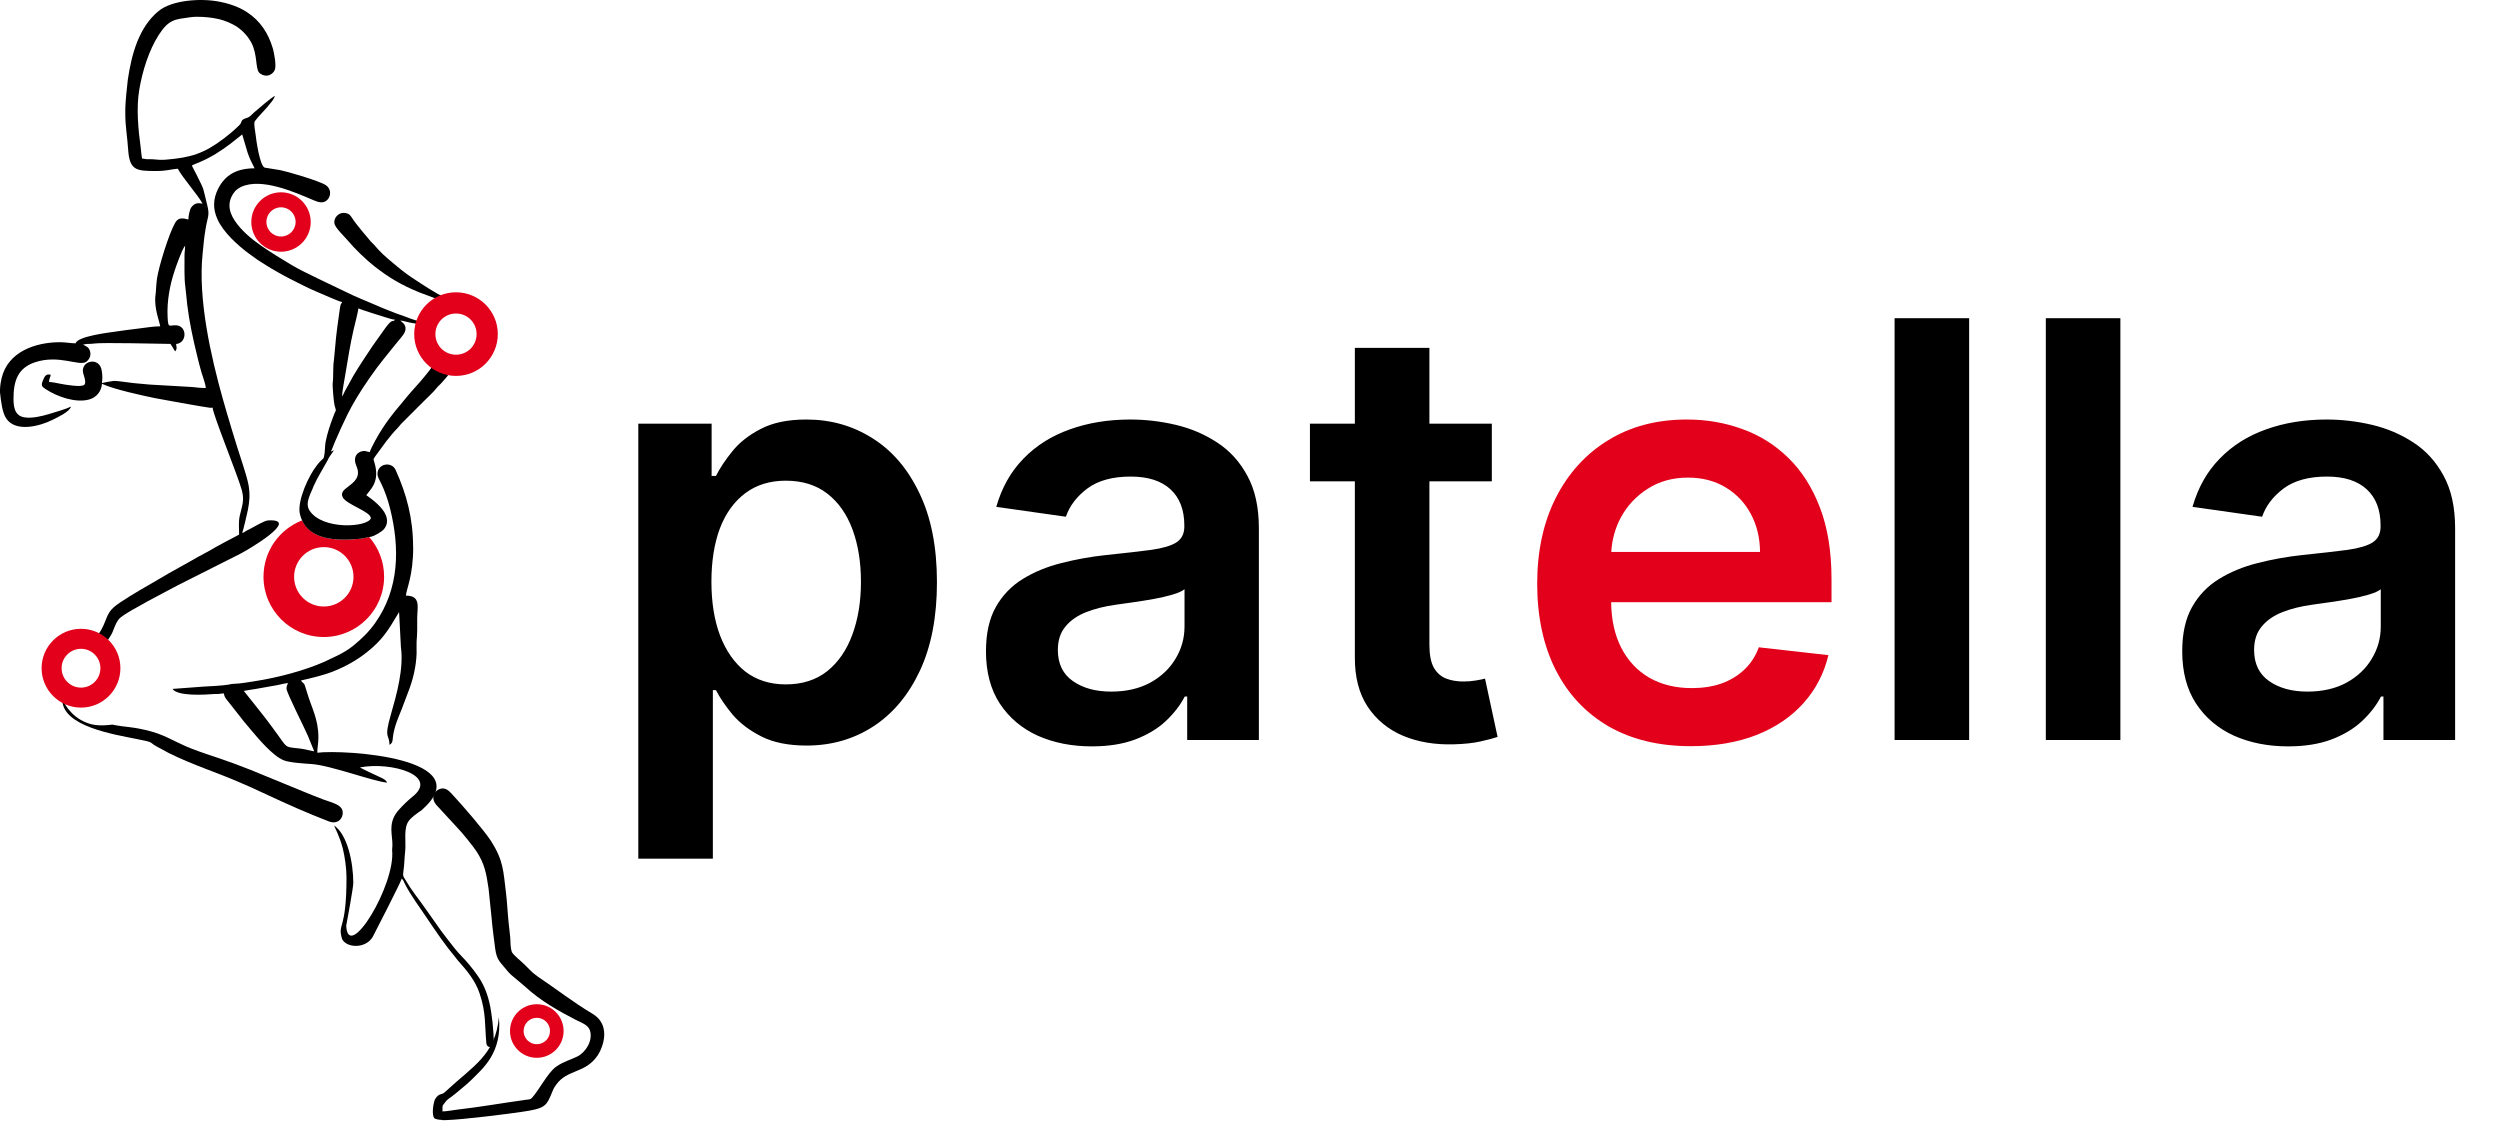 <svg width="250" height="113" viewBox="0 0 250 113" fill="none" xmlns="http://www.w3.org/2000/svg">
<path fill-rule="evenodd" clip-rule="evenodd" d="M30.21 52.041C27.95 52.911 26.35 55.101 26.35 57.671C26.35 61.001 29.05 63.701 32.38 63.701C35.71 63.701 38.41 61.001 38.41 57.671C38.41 56.151 37.85 54.761 36.92 53.701L36.1 53.871C34 54.071 31.18 54.131 30.22 52.041H30.21ZM32.38 54.711C34.02 54.711 35.35 56.041 35.35 57.681C35.35 59.321 34.02 60.651 32.38 60.651C30.74 60.651 29.41 59.321 29.41 57.681C29.41 56.041 30.74 54.711 32.38 54.711Z" fill="#E2001A"/>
<path fill-rule="evenodd" clip-rule="evenodd" d="M44.82 37.491C44.71 37.641 44.69 37.711 44.55 37.841C44.41 37.991 44.39 38.021 44.26 38.171C44.06 38.421 43.83 38.581 43.63 38.841C43.32 39.241 42.73 39.761 42.35 40.151C41.9 40.601 41.5 41.001 41.05 41.451L40.09 42.411C39.96 42.561 39.93 42.631 39.78 42.781C39.38 43.181 38.96 43.701 38.61 44.151L37.51 45.651C37.24 46.011 37.39 45.901 37.54 46.631C37.89 48.321 36.99 48.981 36.63 49.521C37.28 49.961 38.25 50.731 38.57 51.481C38.81 52.051 38.72 52.521 38.39 52.921C38.2 53.151 37.49 53.581 37.14 53.661L36.09 53.871C33.76 54.091 30.56 54.141 29.97 51.301C29.75 49.981 30.89 47.541 31.66 46.571C31.78 46.421 31.88 46.281 32.02 46.141C32.1 46.061 32.14 46.021 32.22 45.951C32.36 45.811 32.35 45.861 32.4 45.671C32.51 45.261 32.48 44.601 32.56 44.191C32.74 43.271 33.02 42.471 33.32 41.671C33.64 40.791 33.65 41.291 33.45 40.511C33.38 40.251 33.23 38.551 33.27 38.291C33.36 37.671 33.27 36.801 33.4 35.941L33.54 34.441C33.58 33.771 33.87 31.591 33.99 30.831C34.05 30.471 34.05 30.461 34.22 30.211C33.77 30.111 32.14 29.361 31.53 29.111C30.81 28.811 29.69 28.231 28.98 27.871C28.38 27.571 27.11 26.851 26.57 26.501C26.17 26.241 25.82 26.041 25.45 25.761C25.25 25.611 25.09 25.501 24.89 25.361C23.75 24.511 22.32 23.221 21.74 21.911C21.28 20.881 21.3 19.911 21.81 18.881C22.51 17.491 23.67 16.831 25.46 16.831C25.2 16.331 24.94 15.811 24.75 15.231L24.22 13.441L23.09 14.341C22.04 15.131 21.13 15.721 19.91 16.241C19.67 16.341 19.41 16.431 19.19 16.541C19.23 16.691 19.53 17.211 19.64 17.441C20.54 19.241 20.24 18.631 20.74 20.581C20.99 21.571 20.74 21.741 20.56 22.871C20.37 23.991 20.38 24.311 20.26 25.391C19.79 29.861 21.07 35.591 22.29 39.921C22.82 41.791 23.6 44.391 24.24 46.321C24.4 46.811 24.78 48.031 24.86 48.531C25.01 49.481 24.96 50.111 24.78 51.031C24.71 51.371 24.31 53.101 24.22 53.291C24.41 53.251 24.47 53.171 24.63 53.081C24.79 53.001 24.88 52.951 25.04 52.871C25.43 52.671 26.43 52.061 26.81 52.041C30.18 51.851 24.65 55.071 24 55.391L17.81 58.511C17.44 58.691 17.17 58.861 16.81 59.041L14.78 60.121C14.2 60.461 12.23 61.481 11.89 61.911C11.48 62.421 11.38 63.021 11.13 63.461C11.02 63.651 10.93 63.761 10.83 63.951L9.53 63.971C9.58 63.751 9.53 63.911 9.65 63.731L10.11 63.011C10.84 61.691 10.55 61.211 12.02 60.241C12.65 59.821 13.29 59.431 13.93 59.051L15.89 57.911C17.18 57.131 18.55 56.421 19.85 55.661C20.18 55.471 20.5 55.331 20.84 55.131C21.83 54.541 22.89 54.001 23.91 53.461C23.91 52.761 23.84 52.241 23.97 51.601C24.17 50.661 24.48 50.101 24.18 49.011C23.76 47.491 21.32 41.541 21.26 40.761C21.02 40.781 21.15 40.791 20.96 40.771C20.62 40.751 15.72 39.861 15.54 39.821C14.35 39.581 11.32 38.921 10.2 38.381C10.13 39.171 9.63 39.741 8.94 39.941C7.59 40.341 5.68 39.651 4.58 38.921C4.18 38.661 4.08 38.571 4.29 38.051C4.46 37.631 4.59 37.361 5.07 37.471C5.05 37.761 4.9 37.831 4.9 38.201C5.23 38.201 5.74 38.321 6.07 38.381C6.46 38.461 8.18 38.761 8.44 38.471C8.65 38.241 8.39 37.581 8.33 37.361C7.96 36.091 9.96 35.571 10.18 37.091C10.26 37.641 10.24 37.811 10.2 38.311C10.31 38.261 11.23 38.101 11.39 38.091C11.86 38.081 13.26 38.331 13.92 38.361C14.31 38.381 14.83 38.461 15.22 38.471L19.22 38.701C19.64 38.751 20.1 38.801 20.58 38.801C20.54 38.321 20.27 37.671 20.14 37.211C19.98 36.671 19.86 36.171 19.72 35.601C19.31 33.941 18.93 32.191 18.72 30.451C18.65 29.871 18.6 29.141 18.52 28.561C18.42 27.861 18.45 26.341 18.45 25.581C18.45 25.211 18.51 24.991 18.51 24.571C18.2 24.921 17.59 26.681 17.46 27.081C16.99 28.491 16.68 30.101 16.76 31.691C16.82 32.881 16.89 32.501 17.61 32.531C18.74 32.591 18.72 34.301 17.61 34.401C17.64 34.791 17.74 34.751 17.55 35.131C17.42 35.041 17.37 34.921 17.29 34.771C17.2 34.621 17.13 34.521 17.05 34.391C15.98 34.391 10.23 34.221 9.34 34.361C9.13 34.391 9.04 34.391 8.81 34.391C8.53 34.391 8.55 34.441 8.3 34.451C8.6 34.661 8.88 34.651 9.01 35.151C9.14 35.631 8.87 36.001 8.62 36.181C7.93 36.661 5.92 35.431 3.52 36.221C1.79 36.791 1.35 38.071 1.35 39.871C1.35 40.731 1.49 41.571 2.42 41.731C3.21 41.871 4.28 41.591 4.91 41.401C5.49 41.221 6.59 40.911 7.1 40.661C6.96 41.191 5.73 41.741 5.26 41.981C4.01 42.611 1.56 43.271 0.62 41.841C0.22 41.241 0.1 40.131 0 39.241C0 39.211 0 39.171 0 39.131V38.961C0.01 38.561 0.1 38.051 0.16 37.821C0.78 35.181 3.53 34.211 6.04 34.221C6.56 34.221 7.05 34.331 7.56 34.331C7.75 33.621 10.99 33.241 11.48 33.171C12.23 33.061 13 32.951 13.72 32.871C14.46 32.791 15.31 32.631 16.02 32.631C15.99 32.261 15.37 30.801 15.55 29.511C15.61 29.091 15.61 28.481 15.7 27.851C15.89 26.611 16.88 23.391 17.52 22.271C17.86 21.671 18.37 21.841 18.84 21.951C18.84 21.591 18.97 20.931 19.14 20.721C19.42 20.371 19.69 20.241 20.26 20.371C19.8 19.501 18.25 17.771 17.78 16.871C16.96 16.941 16.71 17.101 15.58 17.101C13.59 17.101 12.95 17.031 12.81 14.901C12.74 13.771 12.53 12.611 12.53 11.451C12.53 11.241 12.53 11.031 12.53 10.831C12.53 10.361 12.71 8.461 12.78 7.981C13.15 5.461 13.87 2.741 15.85 1.111C17.19 0.001 20.12 -0.209 22 0.181C22.74 0.331 23.25 0.491 23.89 0.771C24.17 0.891 24.43 1.051 24.69 1.211C26.01 2.071 26.82 3.291 27.28 4.831C27.4 5.221 27.66 6.561 27.48 6.991C27.37 7.261 27.1 7.491 26.79 7.551C26.43 7.621 26.03 7.421 25.89 7.231C25.54 6.781 25.75 5.421 25.13 4.261C24.71 3.481 24.05 2.821 23.25 2.421C22.64 2.121 22.16 1.941 21.38 1.811C20.77 1.711 19.76 1.621 19.05 1.721C17.54 1.941 16.9 1.891 15.87 3.501C14.88 5.051 14.24 7.101 13.92 9.011C13.62 10.811 13.82 12.931 14.07 14.761C14.12 15.131 14.14 15.541 14.21 15.861C14.46 15.861 14.44 15.911 14.72 15.921C14.93 15.921 15.12 15.911 15.33 15.931C15.63 15.971 16.14 16.001 16.53 15.971C19.11 15.761 20.39 15.361 22.41 13.831C22.87 13.481 23.34 13.091 23.75 12.691C23.81 12.631 23.83 12.611 23.9 12.551C24.31 12.171 23.94 12.001 24.71 11.781C24.98 11.711 25.21 11.421 25.41 11.241C25.71 10.981 27.24 9.661 27.49 9.591C27.45 9.741 27.3 10.021 27.14 10.201C26.98 10.401 26.85 10.561 26.68 10.761C26.32 11.181 25.79 11.701 25.49 12.111C25.34 12.311 25.52 13.111 25.55 13.381C25.61 13.951 25.97 16.551 26.46 16.761L28.01 17.011C28.64 17.131 31.92 18.071 32.59 18.521C33.04 18.821 33.17 19.441 32.79 19.921C32.39 20.431 31.8 20.211 31.33 20.011C29.46 19.211 26.14 17.741 24.11 18.691C23.92 18.781 23.64 18.971 23.52 19.111C22.72 20.061 22.81 21.061 23.47 22.061C24.12 23.041 25.1 23.861 26.07 24.541C27.07 25.241 28.14 25.891 29.18 26.511C30.02 27.021 30.98 27.441 31.87 27.891L34.62 29.211C35.56 29.681 36.48 30.041 37.44 30.451C37.92 30.661 38.38 30.861 38.88 31.051C39.39 31.251 39.85 31.441 40.36 31.601C40.71 31.721 41.53 32.071 41.89 32.101L41.84 32.441C41.68 32.371 41.19 32.291 40.96 32.251C40.65 32.191 40.3 32.071 40.03 32.051L40.36 32.351C40.82 32.911 40.36 33.441 40.13 33.731C39.72 34.241 39.34 34.671 38.94 35.191C38.74 35.451 38.57 35.651 38.36 35.911C37.52 36.941 36.35 38.631 35.67 39.771C35.33 40.341 35.02 40.891 34.73 41.481C34.26 42.431 33.91 43.231 33.49 44.191C33.35 44.501 33.24 44.861 33.09 45.151C33.3 45.091 33.16 45.091 33.37 45.041C33.17 45.421 32.92 45.631 32.75 46.051C32.1 47.231 31.83 47.591 31.36 48.611C31.12 49.311 30.46 50.261 30.94 51.031C32.22 53.051 36.83 52.731 37.09 51.811C37.03 51.131 34.64 50.461 34.27 49.721C34.01 49.211 34.52 48.901 34.77 48.701C35.38 48.221 36.13 47.721 35.64 46.601C35.27 45.761 35.66 45.211 36.27 45.111C36.57 45.061 36.72 45.181 36.98 45.211C37.08 44.791 37.94 43.291 38.26 42.821C39.24 41.331 39.74 40.871 40.7 39.671C41.1 39.171 41.99 38.241 42.43 37.681C42.64 37.421 43.12 36.851 43.24 36.611C43.45 36.681 43.74 36.931 44 37.071C44.26 37.211 44.59 37.271 44.83 37.431L44.82 37.491ZM34.2 39.641C34.31 39.521 34.41 39.281 34.48 39.131L35.34 37.571C35.98 36.501 36.57 35.631 37.24 34.621L38.6 32.711C39.32 31.761 39.25 32.301 39.5 31.971C39.21 31.951 38.83 31.811 38.55 31.731C38.19 31.631 36.07 30.951 35.83 30.841C35.83 31.131 35.45 32.551 35.36 32.961C35.04 34.341 34.78 35.941 34.55 37.341C34.47 37.811 34.2 39.291 34.2 39.641Z" fill="black"/>
<path fill-rule="evenodd" clip-rule="evenodd" d="M28.84 68.311C28.55 68.311 28.06 68.451 27.74 68.511L25.54 68.901C25.13 68.971 24.74 69.011 24.38 69.091L25.83 70.911C26.33 71.521 26.79 72.141 27.25 72.761C28.88 74.941 28.29 74.651 30.06 74.861C30.54 74.921 31.23 75.121 31.42 75.131L30.78 73.561C30.39 72.651 28.65 69.261 28.65 68.861C28.65 68.611 28.73 68.461 28.82 68.301L28.84 68.311ZM41.32 54.711C41.32 57.611 40.64 58.881 40.59 59.561C42.13 59.561 41.72 60.741 41.72 61.821C41.72 62.221 41.72 62.611 41.72 63.011C41.72 63.461 41.68 63.781 41.66 64.141C41.64 64.521 41.67 64.941 41.66 65.331C41.62 66.651 41.29 68.021 40.81 69.221L40.16 70.941C39.8 71.831 39.43 72.671 39.3 73.641C39.25 74.011 39.3 74.291 38.95 74.481C38.92 73.301 38.36 73.971 39.1 71.411C39.67 69.431 40.39 66.851 40.09 64.701L39.91 61.221C39.85 61.291 39.88 61.241 39.82 61.351C38.81 63.051 38.24 63.991 36.69 65.221C35.67 66.031 34.57 66.641 33.35 67.131C32.35 67.531 31.16 67.801 30.09 68.051C30.47 68.571 30.33 67.991 30.69 69.201C31.17 70.831 31.84 71.881 31.84 73.751C31.84 74.331 31.73 74.771 31.73 75.271C34.47 74.941 48.13 75.791 42.16 81.021C41.76 81.291 41.18 81.691 40.89 82.071C40.32 82.821 40.62 84.181 40.52 85.091C40.44 85.771 40.44 86.541 40.33 87.221C40.26 87.671 40.42 87.761 40.58 88.041C40.87 88.531 41.16 88.981 41.5 89.431C42.4 90.631 43.24 91.861 44.11 93.081L44.84 94.041C45.26 94.581 45.67 95.121 46.15 95.611C46.72 96.191 47.24 96.831 47.71 97.491C48.32 98.331 48.69 99.221 48.94 100.271C49.19 101.341 49.38 103.081 49.38 104.401C49.38 104.811 48.69 104.841 48.64 104.351C48.46 102.471 48.62 101.321 47.97 99.371C47.52 98.011 46.66 97.031 45.75 96.001C45.66 95.901 45.66 95.881 45.58 95.781C44.52 94.521 43.6 93.161 42.68 91.791C41.94 90.681 41.1 89.581 40.49 88.391C40.39 88.191 40.33 87.981 40.17 87.861C40.15 88.111 37.28 93.671 37.27 93.691C36.57 94.881 34.68 94.821 34.21 93.911C33.72 92.251 34.65 93.211 34.65 87.751C34.65 86.821 34.48 85.671 34.29 84.891C33.98 83.651 33.46 82.731 33.41 82.551C34.72 83.431 35.33 86.191 35.33 88.311C35.33 88.771 34.65 92.431 34.62 92.581C34.82 96.321 39.59 88.451 39.21 84.991C39.37 83.791 38.86 82.931 39.37 81.751C39.62 81.191 40.12 80.721 40.53 80.311C40.66 80.181 40.72 80.121 40.85 80.011C41 79.901 41.06 79.811 41.21 79.701C43.98 77.561 39.13 76.141 35.99 76.741C36.11 76.841 37.78 77.611 38.12 77.771C38.35 77.891 38.63 78.011 38.7 78.261C37.31 78.141 33.07 76.531 31.13 76.401C30.35 76.351 28.92 76.261 28.35 76.021C27.25 75.561 25.84 73.871 25.08 72.971C24.83 72.671 24.6 72.411 24.36 72.111L22.97 70.341C22.75 70.041 22.43 69.781 22.39 69.341C22.13 69.341 22.11 69.371 21.93 69.391C21.76 69.411 21.6 69.391 21.43 69.401C20.45 69.481 17.75 69.641 17.25 68.891L20.35 68.661C20.92 68.631 22.38 68.561 22.91 68.451C23.11 68.411 23.18 68.381 23.4 68.381C24.06 68.361 24.76 68.231 25.41 68.131C27.88 67.751 30.47 67.041 32.43 66.181L33.92 65.471C34.41 65.211 34.86 64.941 35.3 64.591C36.17 63.881 36.87 63.211 37.52 62.291C39.92 58.901 40 54.841 39.01 50.861C38.78 49.941 38.48 49.081 38.07 48.251C37.95 48.001 37.75 47.711 37.75 47.391C37.75 46.361 39.15 46.101 39.56 46.991C40.66 49.421 41.31 51.851 41.31 54.721L41.32 54.711Z" fill="black"/>
<path fill-rule="evenodd" clip-rule="evenodd" d="M11.23 72.461C12.63 72.751 13.29 72.641 15.14 73.151C16.05 73.401 16.73 73.741 17.541 74.141C17.82 74.281 18.081 74.381 18.351 74.521C19.16 74.911 20.851 75.481 21.691 75.751C22.601 76.051 24.151 76.621 25.041 76.981L28.28 78.311C29.671 78.871 30.91 79.411 32.34 79.951C33.27 80.301 34.42 80.481 34.261 81.451C34.16 82.031 33.62 82.421 32.91 82.151C32.331 81.931 31.84 81.721 31.261 81.491C29.68 80.861 26.52 79.401 24.941 78.661C24.66 78.531 24.43 78.451 24.151 78.321C21.761 77.261 19.331 76.521 16.89 75.311C16.631 75.181 16.41 75.041 16.16 74.911C14.57 74.131 15.741 74.311 13.72 73.911C11.39 73.441 6.23 72.641 6.23 69.961C6.36 70.101 6.48 70.391 6.58 70.551C6.95 71.131 7.45 71.621 8.04 71.971C9.06 72.561 9.91 72.621 11.251 72.461H11.23Z" fill="black"/>
<path fill-rule="evenodd" clip-rule="evenodd" d="M44.199 112.011H44.609C46.329 111.961 50.959 111.371 52.079 111.201C54.569 110.841 54.619 110.671 55.269 109.081C55.389 108.791 55.479 108.651 55.669 108.401C56.709 107.011 58.359 107.291 59.539 105.841C59.739 105.591 59.809 105.501 59.969 105.191C60.629 103.861 60.709 102.251 59.269 101.391C57.249 100.181 55.639 98.901 53.779 97.661C53.549 97.471 53.299 97.311 53.079 97.081C52.859 96.861 52.679 96.681 52.459 96.461C52.099 96.101 51.459 95.621 51.199 95.231C51.019 94.751 51.059 94.151 51.029 93.821C50.989 93.341 50.919 92.811 50.869 92.341C50.759 91.311 50.719 90.251 50.599 89.281C50.329 87.141 50.369 86.101 49.109 84.111C48.419 83.041 46.239 80.531 45.319 79.541C45.079 79.281 44.779 78.901 44.369 78.851C43.649 78.771 42.789 79.681 43.769 80.641L45.769 82.811C46.159 83.191 47.319 84.631 47.639 85.121C48.449 86.361 48.629 87.291 48.859 88.871L49.169 91.891C49.209 92.491 49.429 94.191 49.519 94.871C49.689 96.101 50.059 96.211 50.689 97.031C50.819 97.201 50.939 97.311 51.099 97.471L52.439 98.601C54.139 100.171 55.959 101.141 57.609 102.001C58.179 102.281 58.829 102.501 58.999 103.061C59.309 104.071 58.569 105.231 57.729 105.651C57.069 105.981 56.359 106.141 55.599 106.681C54.789 107.251 53.859 109.081 53.179 109.801C53.019 109.971 52.859 109.941 52.569 109.981C50.399 110.281 47.739 110.741 45.659 110.971C45.249 111.021 44.649 111.141 44.249 111.141C44.249 110.351 44.229 110.661 44.469 110.291C44.759 109.861 44.969 109.851 45.559 109.351C45.999 108.981 46.809 108.331 47.189 107.941C48.279 106.841 50.239 105.271 49.889 101.711C49.559 105.501 47.249 106.641 44.679 109.041C44.539 109.171 44.359 109.351 44.189 109.391C44.189 109.391 43.739 109.431 43.479 109.981C43.309 110.431 43.169 111.471 43.419 111.801C43.519 111.931 43.919 111.981 44.189 111.991L44.199 112.011Z" fill="black"/>
<path fill-rule="evenodd" clip-rule="evenodd" d="M44.15 29.591C44.02 29.721 43.83 29.821 43.63 29.871L41.94 29.241C40.14 28.501 38.94 27.801 37.44 26.631C36.59 25.961 35.44 24.851 34.75 24.021C34.45 23.661 33.51 22.781 33.44 22.341C33.35 21.781 33.88 21.141 34.63 21.321C34.98 21.401 35.09 21.621 35.26 21.881C35.57 22.351 35.95 22.771 36.3 23.221L37.1 24.171C37.21 24.291 37.3 24.361 37.41 24.481C38.06 25.251 38.5 25.631 39.22 26.231C39.91 26.821 40.42 27.241 41.22 27.781C41.6 28.031 42.92 28.901 43.39 29.161C43.66 29.311 43.89 29.471 44.15 29.591Z" fill="black"/>
<path fill-rule="evenodd" clip-rule="evenodd" d="M33.359 45.111V45.061L33.419 45.101L33.359 45.111Z" fill="black"/>
<path fill-rule="evenodd" clip-rule="evenodd" d="M28.101 19.231C26.461 19.231 25.131 20.561 25.131 22.201C25.131 23.841 26.461 25.171 28.101 25.171C29.741 25.171 31.071 23.841 31.071 22.201C31.071 20.561 29.741 19.231 28.101 19.231ZM28.101 20.731C28.911 20.731 29.561 21.381 29.561 22.191C29.561 23.001 28.911 23.651 28.101 23.651C27.291 23.651 26.641 23.001 26.641 22.191C26.641 21.381 27.291 20.731 28.101 20.731Z" fill="#E2001A"/>
<path fill-rule="evenodd" clip-rule="evenodd" d="M45.6 29.231C43.29 29.231 41.42 31.101 41.42 33.411C41.42 35.721 43.29 37.591 45.6 37.591C47.91 37.591 49.78 35.721 49.78 33.411C49.78 31.101 47.91 29.231 45.6 29.231ZM45.6 31.351C46.74 31.351 47.66 32.271 47.66 33.411C47.66 34.551 46.74 35.471 45.6 35.471C44.46 35.471 43.54 34.551 43.54 33.411C43.54 32.271 44.46 31.351 45.6 31.351Z" fill="#E2001A"/>
<path fill-rule="evenodd" clip-rule="evenodd" d="M8.1 62.881C5.92 62.881 4.16 64.651 4.16 66.821C4.16 68.991 5.93 70.761 8.1 70.761C10.27 70.761 12.04 69.001 12.04 66.821C12.04 64.641 10.27 62.881 8.1 62.881ZM8.1 64.881C9.17 64.881 10.04 65.751 10.04 66.821C10.04 67.891 9.17 68.761 8.1 68.761C7.03 68.761 6.16 67.891 6.16 66.821C6.16 65.751 7.03 64.881 8.1 64.881Z" fill="#E2001A"/>
<path fill-rule="evenodd" clip-rule="evenodd" d="M53.68 100.421C52.2 100.421 51 101.621 51 103.101C51 104.581 52.2 105.781 53.68 105.781C55.16 105.781 56.36 104.581 56.36 103.101C56.36 101.621 55.16 100.421 53.68 100.421ZM53.68 101.781C54.41 101.781 55 102.371 55 103.101C55 103.831 54.41 104.421 53.68 104.421C52.95 104.421 52.36 103.831 52.36 103.101C52.36 102.371 52.95 101.781 53.68 101.781Z" fill="#E2001A"/>
<path fill-rule="evenodd" clip-rule="evenodd" d="M63.83 42.364V85.864H71.286V69.016H71.595C71.993 69.784 72.549 70.602 73.263 71.466C73.991 72.318 74.952 73.046 76.147 73.65C77.341 74.254 78.845 74.556 80.657 74.556C83.143 74.556 85.367 73.918 87.331 72.641C89.294 71.364 90.846 69.51 91.986 67.079C93.125 64.649 93.695 61.697 93.695 58.223C93.695 54.708 93.112 51.742 91.944 49.325C90.791 46.895 89.226 45.062 87.248 43.826C85.285 42.576 83.081 41.952 80.637 41.952C78.783 41.952 77.259 42.267 76.064 42.899C74.87 43.517 73.922 44.265 73.222 45.144C72.522 46.009 71.98 46.826 71.595 47.595H71.162V42.364H63.83ZM72.007 63.557C71.43 62.02 71.142 60.228 71.142 58.182C71.142 56.136 71.423 54.358 71.986 52.847C72.563 51.337 73.407 50.163 74.52 49.325C75.632 48.488 76.984 48.069 78.577 48.069C80.239 48.069 81.626 48.501 82.738 49.366C83.85 50.231 84.688 51.426 85.251 52.95C85.814 54.474 86.095 56.218 86.095 58.182C86.095 60.159 85.807 61.923 85.23 63.475C84.667 65.013 83.829 66.228 82.717 67.121C81.605 67.999 80.225 68.439 78.577 68.439C76.998 68.439 75.653 68.013 74.54 67.162C73.442 66.297 72.597 65.095 72.007 63.557ZM103.767 73.567C105.373 74.281 107.179 74.638 109.184 74.638C110.831 74.638 112.266 74.412 113.488 73.959C114.724 73.492 115.747 72.881 116.557 72.126C117.381 71.357 118.02 70.533 118.473 69.654H118.72V74H125.887V52.827C125.887 50.726 125.503 48.975 124.734 47.575C123.979 46.174 122.977 45.069 121.727 44.258C120.477 43.435 119.097 42.844 117.587 42.487C116.077 42.13 114.559 41.952 113.035 41.952C110.825 41.952 108.806 42.281 106.98 42.94C105.154 43.586 103.609 44.56 102.346 45.865C101.082 47.156 100.176 48.762 99.627 50.685L106.588 51.673C106.959 50.588 107.673 49.648 108.731 48.852C109.802 48.055 111.25 47.657 113.076 47.657C114.807 47.657 116.132 48.083 117.052 48.934C117.972 49.785 118.432 50.987 118.432 52.538V52.662C118.432 53.376 118.164 53.904 117.628 54.248C117.106 54.577 116.269 54.825 115.115 54.989C113.962 55.14 112.459 55.312 110.605 55.504C109.067 55.669 107.577 55.937 106.135 56.307C104.707 56.664 103.423 57.193 102.284 57.893C101.144 58.594 100.245 59.527 99.586 60.694C98.927 61.862 98.597 63.338 98.597 65.123C98.597 67.196 99.057 68.94 99.977 70.354C100.911 71.769 102.174 72.84 103.767 73.567ZM115.012 68.274C113.914 68.865 112.616 69.16 111.12 69.16C109.568 69.16 108.291 68.81 107.289 68.109C106.286 67.409 105.785 66.372 105.785 64.999C105.785 64.038 106.039 63.255 106.547 62.651C107.055 62.033 107.749 61.553 108.628 61.209C109.506 60.866 110.502 60.619 111.614 60.468C112.108 60.399 112.692 60.317 113.365 60.221C114.038 60.125 114.717 60.015 115.404 59.891C116.09 59.768 116.708 59.623 117.258 59.459C117.82 59.294 118.219 59.115 118.452 58.923V62.651C118.452 63.818 118.15 64.896 117.546 65.885C116.955 66.874 116.111 67.67 115.012 68.274ZM149.182 48.131V42.364H142.941V34.784H135.486V42.364H130.995V48.131H135.486V65.72C135.472 67.697 135.897 69.345 136.762 70.663C137.641 71.981 138.829 72.956 140.326 73.588C141.822 74.206 143.504 74.487 145.372 74.432C146.429 74.405 147.322 74.309 148.049 74.144C148.791 73.979 149.361 73.828 149.759 73.691L148.503 67.862C148.297 67.917 147.995 67.979 147.596 68.047C147.212 68.116 146.786 68.15 146.319 68.15C145.701 68.15 145.138 68.054 144.63 67.862C144.122 67.67 143.71 67.313 143.395 66.791C143.093 66.256 142.941 65.487 142.941 64.484V48.131H149.182ZM196.915 74V31.818H189.459V74H196.915ZM212.038 74V31.818H204.582V74H212.038ZM223.392 73.567C224.998 74.281 226.804 74.638 228.809 74.638C230.456 74.638 231.891 74.412 233.113 73.959C234.349 73.492 235.372 72.881 236.182 72.126C237.006 71.357 237.645 70.533 238.098 69.654H238.345V74H245.512V52.827C245.512 50.726 245.128 48.975 244.359 47.575C243.604 46.174 242.602 45.069 241.352 44.258C240.102 43.435 238.722 42.844 237.212 42.487C235.702 42.13 234.184 41.952 232.66 41.952C230.45 41.952 228.431 42.281 226.605 42.94C224.779 43.586 223.234 44.56 221.971 45.865C220.707 47.156 219.801 48.762 219.252 50.685L226.213 51.673C226.584 50.588 227.298 49.648 228.356 48.852C229.427 48.055 230.875 47.657 232.701 47.657C234.432 47.657 235.757 48.083 236.677 48.934C237.597 49.785 238.057 50.987 238.057 52.538V52.662C238.057 53.376 237.789 53.904 237.253 54.248C236.731 54.577 235.894 54.825 234.74 54.989C233.587 55.14 232.084 55.312 230.23 55.504C228.692 55.669 227.202 55.937 225.76 56.307C224.332 56.664 223.048 57.193 221.909 57.893C220.769 58.594 219.87 59.527 219.211 60.694C218.552 61.862 218.222 63.338 218.222 65.123C218.222 67.196 218.682 68.94 219.602 70.354C220.536 71.769 221.799 72.84 223.392 73.567ZM234.637 68.274C233.539 68.865 232.241 69.16 230.745 69.16C229.193 69.16 227.916 68.81 226.914 68.109C225.911 67.409 225.41 66.372 225.41 64.999C225.41 64.038 225.664 63.255 226.172 62.651C226.68 62.033 227.374 61.553 228.253 61.209C229.131 60.866 230.127 60.619 231.239 60.468C231.733 60.399 232.317 60.317 232.99 60.221C233.663 60.125 234.342 60.015 235.029 59.891C235.715 59.768 236.333 59.623 236.883 59.459C237.445 59.294 237.844 59.115 238.077 58.923V62.651C238.077 63.818 237.775 64.896 237.171 65.885C236.58 66.874 235.736 67.67 234.637 68.274Z" fill="black"/>
<path fill-rule="evenodd" clip-rule="evenodd" d="M169.084 74.618C165.912 74.618 163.172 73.959 160.866 72.641C158.573 71.309 156.808 69.427 155.572 66.997C154.337 64.553 153.719 61.676 153.719 58.367C153.719 55.113 154.337 52.257 155.572 49.799C156.822 47.327 158.566 45.405 160.804 44.032C163.042 42.645 165.672 41.952 168.692 41.952C170.642 41.952 172.482 42.267 174.212 42.899C175.956 43.517 177.494 44.478 178.826 45.783C180.172 47.087 181.229 48.748 181.998 50.767C182.767 52.772 183.151 55.161 183.151 57.935V60.221H161.114C161.136 61.982 161.472 63.499 162.122 64.773C162.795 66.077 163.735 67.079 164.944 67.78C166.152 68.466 167.566 68.81 169.187 68.81C170.271 68.81 171.253 68.659 172.132 68.356C173.011 68.041 173.773 67.581 174.418 66.977C175.064 66.372 175.551 65.624 175.881 64.731L182.842 65.514C182.403 67.354 181.565 68.961 180.329 70.334C179.107 71.693 177.542 72.75 175.633 73.506C173.725 74.247 171.542 74.618 169.084 74.618ZM175.077 51.385C175.681 52.497 175.99 53.767 176.004 55.195H161.128C161.2 53.956 161.517 52.809 162.081 51.756C162.726 50.561 163.626 49.6 164.779 48.872C165.932 48.131 167.271 47.76 168.795 47.76C170.223 47.76 171.473 48.083 172.544 48.728C173.629 49.373 174.473 50.259 175.077 51.385Z" fill="#E2001A"/>
</svg>
